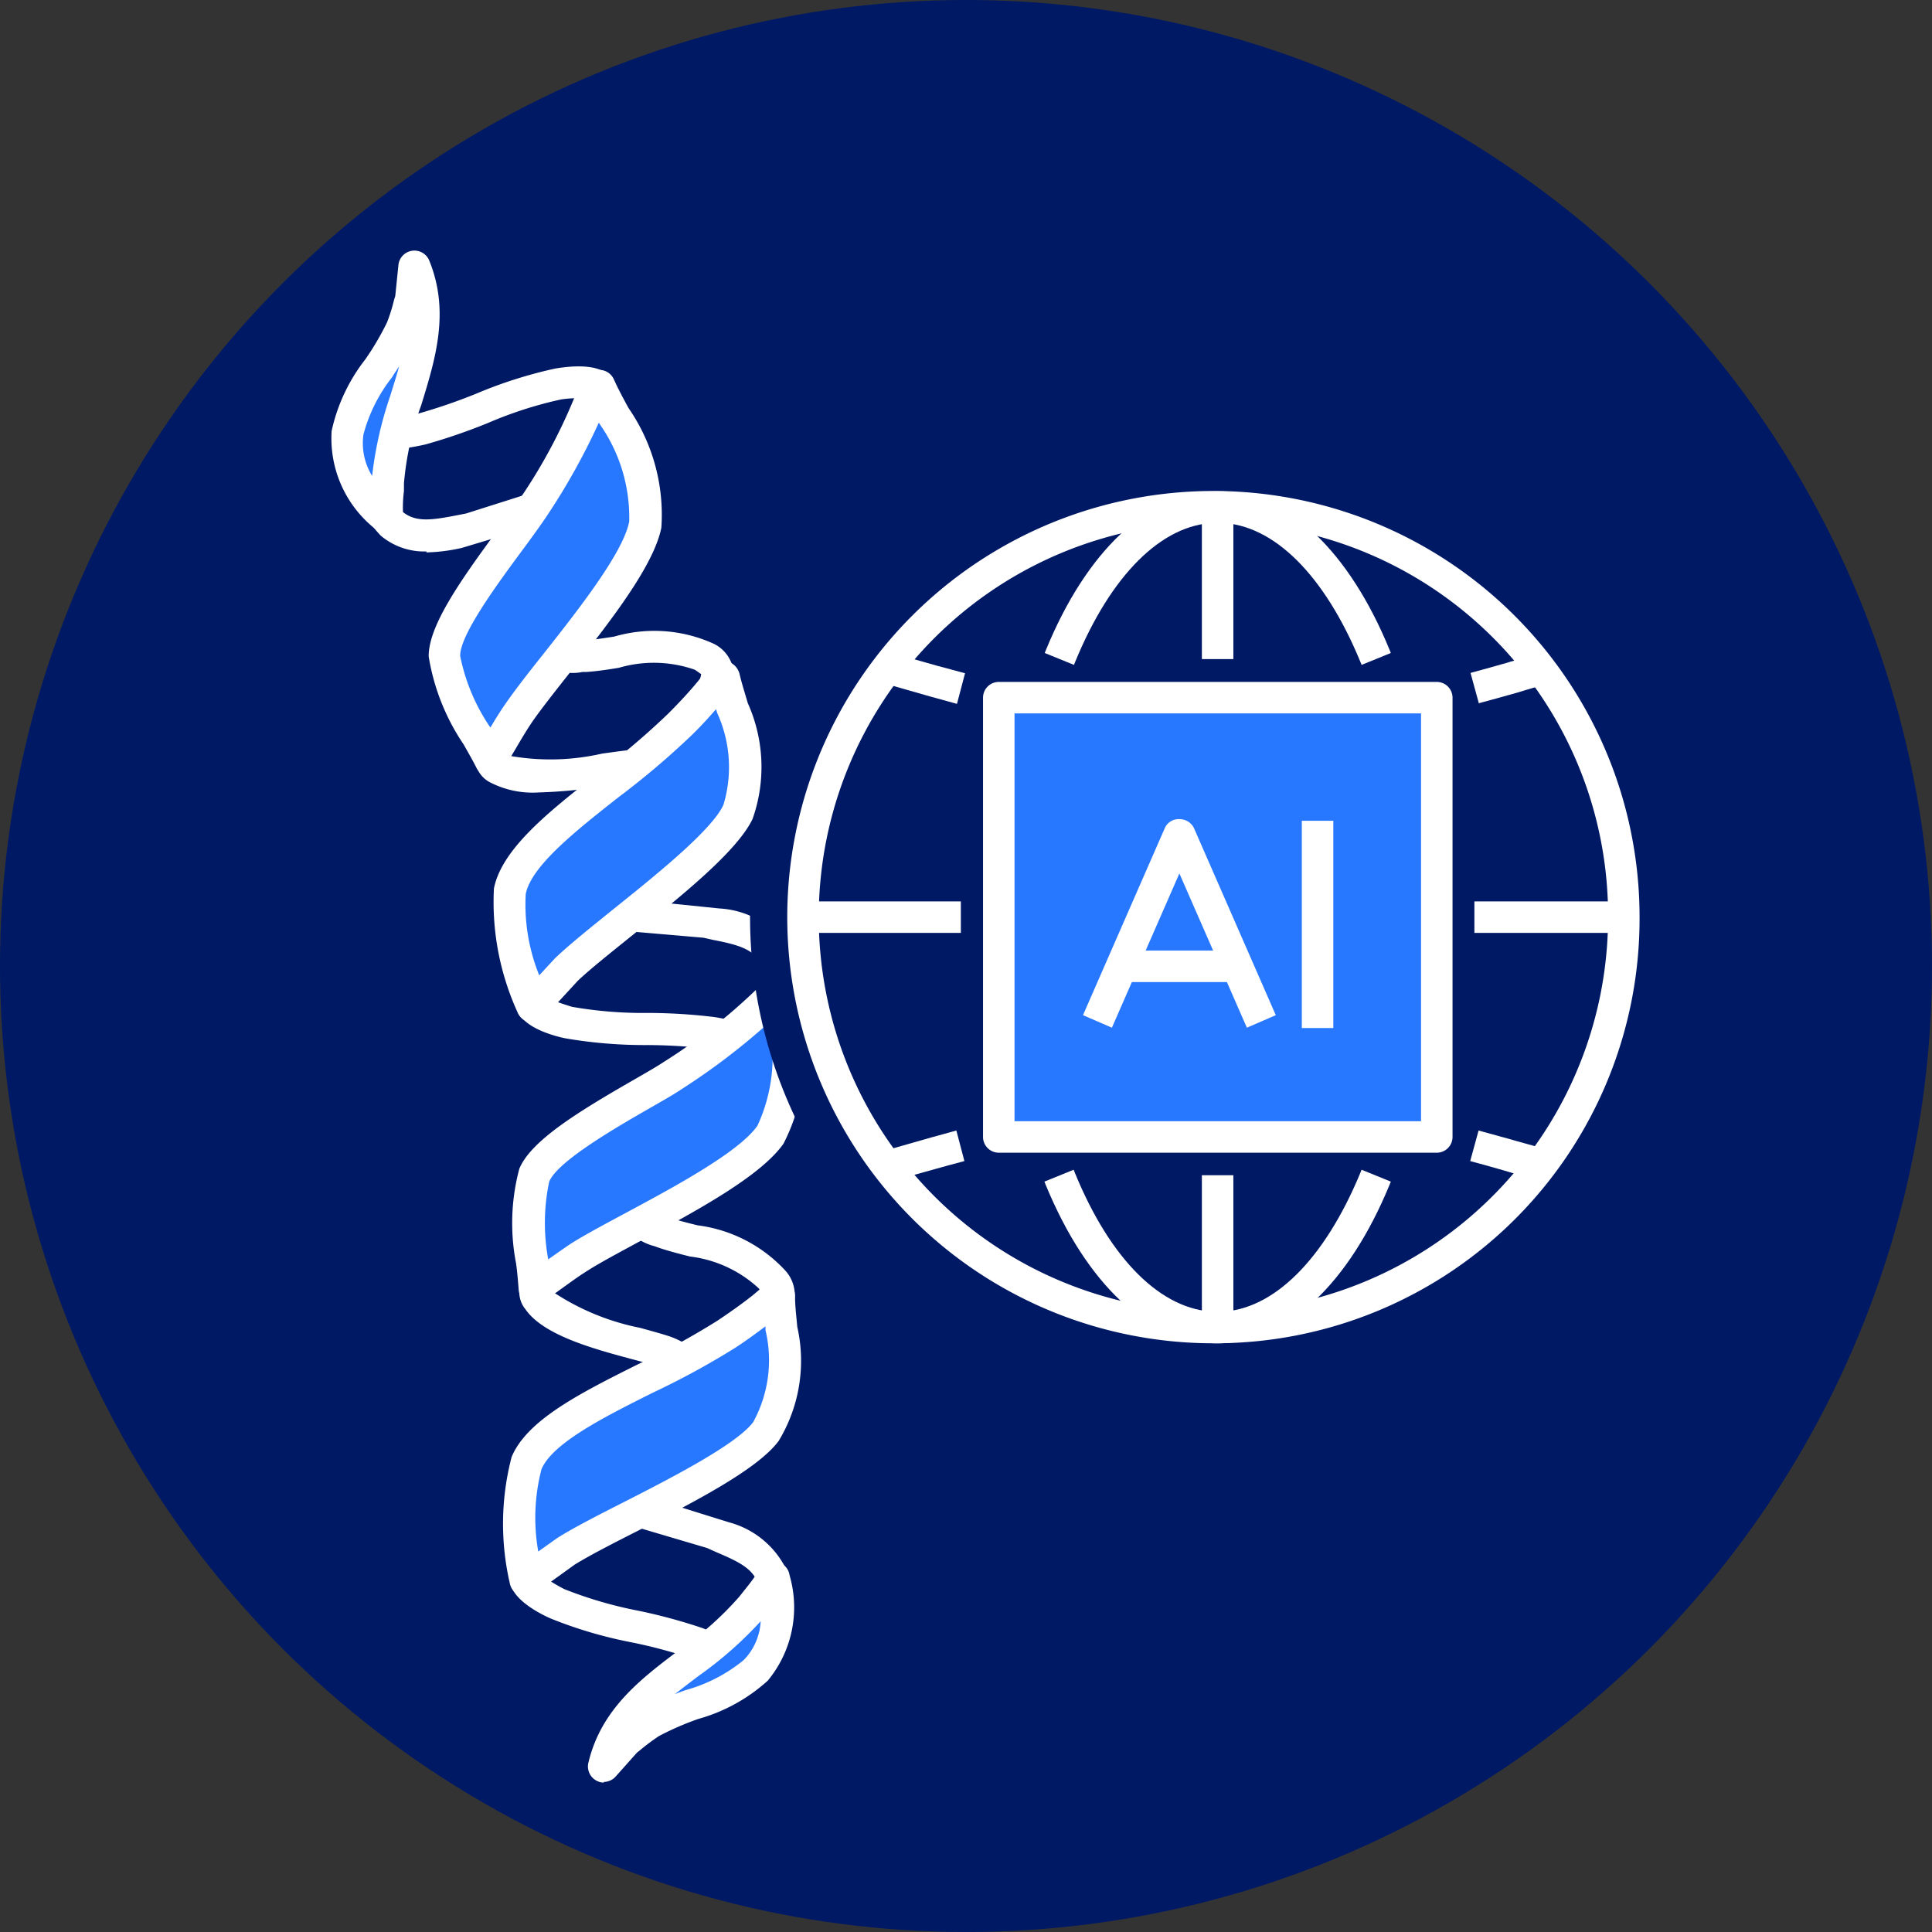 <svg xmlns="http://www.w3.org/2000/svg" width="60.12" height="60.12" viewBox="0 0 60.12 60.12">
  <rect x="0" y="0" width="60.12" height="60.12" fill="#333333" stroke="none"/>
  <g id="Group_51" data-name="Group 51" transform="translate(-373 -808)">
    <circle id="Ellipse_3" data-name="Ellipse 3" cx="30.06" cy="30.06" r="30.06" transform="translate(373 808)" fill="#001965"/>
    <g id="Group_31" data-name="Group 31" transform="translate(373 808)">
      <g id="Group_19" data-name="Group 19">
        <path id="Path_32" data-name="Path 32" d="M17.2,37.98a6.232,6.232,0,0,1,.78-.57c.91-.53,2.56-.8,3.25-1.55a3.016,3.016,0,0,0,.6-2.84,8.667,8.667,0,0,1-.68.87c-1.45,1.78-4.03,2.45-4.64,4.84l.69-.75" fill="#001965"/>
        <path id="Path_33" data-name="Path 33" d="M16.51,39.22a.533.533,0,0,1-.24-.06.51.51,0,0,1-.25-.56,6.247,6.247,0,0,1,2.86-3.42,9.824,9.824,0,0,0,1.87-1.61l.15-.18a8.121,8.121,0,0,0,.51-.66.494.494,0,0,1,.9.23,3.544,3.544,0,0,1-.73,3.24,5.324,5.324,0,0,1-2.15,1.14,8.55,8.55,0,0,0-1.21.5,4.938,4.938,0,0,0-.59.43l-.09.08-.66.72a.485.485,0,0,1-.37.16Zm4.89-4.86a10.978,10.978,0,0,1-1.93,1.63c-.24.18-.48.35-.71.53.11-.04.23-.08.34-.12a4.811,4.811,0,0,0,1.76-.88,1.955,1.955,0,0,0,.55-1.16Z" fill="#fff"/>
      </g>
      <g id="Group_20" data-name="Group 20">
        <path id="Path_34" data-name="Path 34" d="M11.3,13.57a13.611,13.611,0,0,0,1.8-.22c1.41-.36,2.86-1.15,4.26-1.41.19-.04,1.14-.12,1.22.07a12.819,12.819,0,0,1-1.64,3.71l-2.37.74c-.82.15-1.69.42-2.4-.19-.78-.67-.75-1.78-.88-2.71Z" fill="#001965"/>
        <path id="Path_35" data-name="Path 35" d="M13.27,17.16a2.1,2.1,0,0,1-1.42-.49,3.6,3.6,0,0,1-1-2.55c-.02-.16-.03-.32-.05-.47a.489.489,0,0,1,.1-.37.529.529,0,0,1,.34-.19l.61-.06a6.7,6.7,0,0,0,1.13-.15,17.414,17.414,0,0,0,1.84-.63,13.929,13.929,0,0,1,2.45-.78c.35-.06,1.52-.23,1.77.37a.447.447,0,0,1,.03.28,10.368,10.368,0,0,1-1.31,3.18c-.13.23-.25.46-.37.69a.492.492,0,0,1-.29.24l-2.73.82a5.514,5.514,0,0,1-1.1.14Zm-1.41-3.14a2.79,2.79,0,0,0,.65,1.89c.41.35.9.28,1.68.13l.31-.06,2.11-.67c.09-.17.19-.35.29-.52a11.412,11.412,0,0,0,1.1-2.4,3.625,3.625,0,0,0-.54.04,12.4,12.4,0,0,0-2.27.73,17.974,17.974,0,0,1-1.95.67,7.517,7.517,0,0,1-1.3.18h-.07Z" fill="#fff"/>
      </g>
      <g id="Group_21" data-name="Group 21">
        <path id="Path_36" data-name="Path 36" d="M12.79,9.3a7.793,7.793,0,0,1-.28.94c-.41.98-1.59,2.2-1.69,3.23a3.1,3.1,0,0,0,1.23,2.67,9.1,9.1,0,0,1,.02-1.12c.1-2.32,1.77-4.42.82-6.74L12.78,9.3" fill="#2878ff"/>
        <path id="Path_37" data-name="Path 37" d="M12.05,16.63a.465.465,0,0,1-.36-.16,3.59,3.59,0,0,1-1.37-3.06,5.525,5.525,0,0,1,1.05-2.23,8.722,8.722,0,0,0,.67-1.14,5.19,5.19,0,0,0,.22-.7l.04-.13.1-.98a.5.5,0,0,1,.95-.14c.66,1.6.2,3.08-.24,4.51a9.581,9.581,0,0,0-.54,2.44v.24a4.078,4.078,0,0,0-.02.84.516.516,0,0,1-.31.48.433.433,0,0,1-.19.04Zm.37-5.23c-.07.11-.15.22-.22.34a4.921,4.921,0,0,0-.89,1.78,1.939,1.939,0,0,0,.27,1.29,11.731,11.731,0,0,1,.57-2.51C12.24,12,12.34,11.7,12.42,11.4Z" fill="#fff"/>
      </g>
      <g id="Group_22" data-name="Group 22">
        <path id="Path_38" data-name="Path 38" d="M23.92,32.63a13.329,13.329,0,0,0-1.75-.48c-1.44-.2-3.09-.03-4.48-.32-.19-.04-1.1-.32-1.1-.54a12.824,12.824,0,0,1,2.93-2.81L22,28.7c.82.18,1.72.26,2.15,1.09.47.91.02,1.93-.22,2.84Z" fill="#001965"/>
        <path id="Path_39" data-name="Path 39" d="M23.92,33.13a.4.4,0,0,1-.13-.02c-.2-.05-.39-.12-.58-.18a6.739,6.739,0,0,0-1.11-.29,17.42,17.42,0,0,0-1.94-.12,14.537,14.537,0,0,1-2.57-.21c-.35-.07-1.49-.37-1.5-1.02a.5.5,0,0,1,.08-.27,10.384,10.384,0,0,1,2.42-2.44c.21-.16.41-.33.61-.49a.531.531,0,0,1,.36-.11l2.83.29a2.766,2.766,0,0,1,2.19,1.29,3.558,3.558,0,0,1-.05,2.74c-.05.15-.09.31-.13.46a.515.515,0,0,1-.23.31.553.553,0,0,1-.25.07Zm-6.63-1.97c.19.07.41.14.51.17a12.757,12.757,0,0,0,2.38.19,17.664,17.664,0,0,1,2.06.13,7.158,7.158,0,0,1,1.27.33.185.185,0,0,1,.07.02,2.732,2.732,0,0,0,.12-1.99c-.25-.48-.73-.61-1.5-.76l-.31-.07-2.21-.19-.46.37A11.407,11.407,0,0,0,17.29,31.16Z" fill="#fff"/>
      </g>
      <g id="Group_23" data-name="Group 23">
        <path id="Path_40" data-name="Path 40" d="M17.46,20.41a1.882,1.882,0,0,0,.77.03c1.09-.07,2.7-.61,3.68,0,.5.32.49.48.32.99a10.759,10.759,0,0,1-1.51,2.41c-.32.06-.65-.03-.97,0-1.04.08-3.36.64-4.23.08a.519.519,0,0,1-.19-.17c-.19-.47,1.76-2.87,2.14-3.34Z" fill="#001965"/>
        <path id="Path_41" data-name="Path 41" d="M16.75,24.66a2.89,2.89,0,0,1-1.51-.32.871.871,0,0,1-.38-.4c-.12-.3-.3-.75,2.21-3.84a.51.51,0,0,1,.5-.18.919.919,0,0,0,.45.03l.17-.02c.28-.02.59-.07.92-.12a4.463,4.463,0,0,1,3.05.2,1.109,1.109,0,0,1,.53,1.57c-.08.25-1.27,2.49-1.78,2.71l-.1.03a2.716,2.716,0,0,1-.69.02c-.11,0-.23-.02-.34-.01-.24.02-.55.07-.9.12a15.355,15.355,0,0,1-2.14.21Zm-.89-1.14a7.234,7.234,0,0,0,2.88-.07c.37-.05.71-.1.96-.12.16-.01.33,0,.49,0,.12,0,.24.01.34.01a17.319,17.319,0,0,0,1.21-2.08,1.3,1.3,0,0,0,.08-.29c0,.02-.06-.04-.2-.13a3.872,3.872,0,0,0-2.36-.06c-.36.06-.71.11-1.01.13h-.12a1.48,1.48,0,0,1-.48.02,14.327,14.327,0,0,0-1.8,2.57Z" fill="#fff"/>
      </g>
      <g id="Group_24" data-name="Group 24">
        <path id="Path_42" data-name="Path 42" d="M18.64,12.02c.61,1.32,1.74,2.85,1.45,4.31-.31,1.53-2.95,4.43-3.93,5.85-.32.47-.59.98-.9,1.47-.48-.94-1.41-2.3-1.42-3.23-.02-1.12,2.07-3.56,2.74-4.58a18.1,18.1,0,0,0,1.93-3.7C18.54,12.06,18.46,12.01,18.64,12.02Z" fill="#2878ff"/>
        <path id="Path_43" data-name="Path 43" d="M15.26,24.15h-.02a.476.476,0,0,1-.42-.27c-.11-.22-.25-.46-.39-.71a6.839,6.839,0,0,1-1.09-2.74c-.01-.94.96-2.33,2.14-3.93.27-.37.52-.69.67-.94a16.964,16.964,0,0,0,1.86-3.53.479.479,0,0,1,.15-.35.649.649,0,0,1,.5-.17.5.5,0,0,1,.44.29c.13.29.29.59.46.9a5.836,5.836,0,0,1,1.02,3.72c-.24,1.21-1.64,2.98-2.87,4.54-.45.57-.86,1.09-1.14,1.49-.19.28-.36.57-.53.86-.12.2-.23.39-.35.58a.482.482,0,0,1-.42.23Zm3.38-11.01a20.706,20.706,0,0,1-1.66,2.97c-.17.25-.42.6-.71.99-.73.99-1.96,2.64-1.95,3.31a6.015,6.015,0,0,0,.94,2.23c.15-.25.3-.5.47-.74.29-.42.71-.96,1.18-1.55,1.05-1.33,2.48-3.14,2.67-4.12a5.057,5.057,0,0,0-.93-3.05c0-.01-.01-.02-.02-.04Zm-.01-1.12Z" fill="#fff"/>
      </g>
      <g id="Group_25" data-name="Group 25">
        <path id="Path_44" data-name="Path 44" d="M22.52,21.07c.33,1.37,1.09,2.83.45,4.2-.62,1.33-4.09,3.72-5.33,4.9l-1.07,1.15a8.582,8.582,0,0,1-.71-3.58c.31-1.61,3.48-3.38,5.28-5.18.32-.32.66-.69.94-1.03.05-.06.42-.55.43-.45Z" fill="#2878ff"/>
        <path id="Path_45" data-name="Path 45" d="M16.57,31.81h-.1a.521.521,0,0,1-.37-.32,8.259,8.259,0,0,1-.73-3.84c.24-1.23,1.71-2.4,3.28-3.62a23.64,23.64,0,0,0,2.14-1.82c.31-.31.64-.66.92-1,.37-.46.58-.73.95-.62a.541.541,0,0,1,.35.37h0c.07.3.17.61.26.92a4.854,4.854,0,0,1,.15,3.6c-.47,1-2.21,2.4-3.75,3.63-.67.54-1.31,1.05-1.69,1.41l-1.04,1.13a.523.523,0,0,1-.37.16Zm5.71-9.74c-.25.29-.52.58-.78.83a25.125,25.125,0,0,1-2.23,1.89c-1.35,1.06-2.74,2.16-2.91,3.03a5.856,5.856,0,0,0,.42,2.53l.49-.53c.44-.42,1.09-.94,1.77-1.49,1.31-1.05,3.1-2.48,3.47-3.28a4.047,4.047,0,0,0-.2-2.88.381.381,0,0,0-.03-.1Z" fill="#fff"/>
      </g>
      <g id="Group_26" data-name="Group 26">
        <path id="Path_46" data-name="Path 46" d="M23.29,51.95a14.551,14.551,0,0,0-1.62-.83c-1.37-.49-3.02-.65-4.32-1.22-.18-.08-1.01-.54-.97-.75a12.9,12.9,0,0,1,3.43-2.16l2.38.71c.76.34,1.64.6,1.89,1.5.27.99-.37,1.89-.79,2.74Z" fill="#001965"/>
        <path id="Path_47" data-name="Path 47" d="M23.29,52.45a.593.593,0,0,1-.23-.05q-.27-.135-.54-.3a6,6,0,0,0-1.02-.5,15.2,15.2,0,0,0-1.88-.5,13.539,13.539,0,0,1-2.47-.73c-.33-.14-1.39-.67-1.26-1.3a.5.5,0,0,1,.13-.25,10.028,10.028,0,0,1,2.87-1.9l.69-.36a.554.554,0,0,1,.38-.04l2.72.85a2.786,2.786,0,0,1,1.89,1.7,3.569,3.569,0,0,1-.61,2.68c-.08.14-.15.28-.22.42a.48.48,0,0,1-.29.25.415.415,0,0,1-.16.03Zm-6.2-3.27c.17.11.37.22.47.27a12.86,12.86,0,0,0,2.29.67,16.835,16.835,0,0,1,2,.54,7.478,7.478,0,0,1,1.17.57c.02.01.05.03.07.04a2.727,2.727,0,0,0,.52-1.92c-.14-.52-.59-.74-1.32-1.05L22,48.17l-2.13-.63c-.17.09-.35.18-.53.27a11.021,11.021,0,0,0-2.26,1.38Z" fill="#fff"/>
      </g>
      <g id="Group_27" data-name="Group 27">
        <path id="Path_48" data-name="Path 48" d="M19.95,38.01a1.856,1.856,0,0,0,.69.33c1.03.37,2.72.51,3.37,1.46.33.49.26.63-.1,1.04a10.891,10.891,0,0,1-2.34,1.61,7.055,7.055,0,0,1-.89-.39c-.99-.34-3.33-.75-3.92-1.61a.493.493,0,0,1-.11-.23c.01-.51,2.75-1.93,3.29-2.21Z" fill="#001965"/>
        <path id="Path_49" data-name="Path 49" d="M21.57,42.95a.459.459,0,0,1-.1-.01,2.2,2.2,0,0,1-.64-.26,1.73,1.73,0,0,0-.31-.14c-.23-.08-.53-.16-.87-.25-1.23-.33-2.75-.75-3.3-1.55a.827.827,0,0,1-.19-.52c0-.32.02-.81,3.56-2.64a.489.489,0,0,1,.52.04,1.178,1.178,0,0,0,.4.21l.17.05c.26.09.57.17.9.25a4.484,4.484,0,0,1,2.72,1.4,1.125,1.125,0,0,1-.14,1.66c-.17.19-2.14,1.77-2.72,1.77Zm-4.32-2.72a7.525,7.525,0,0,0,2.67,1.09c.36.1.69.19.93.27a2.623,2.623,0,0,1,.45.21,1.945,1.945,0,0,0,.3.14,18.058,18.058,0,0,0,1.95-1.43,1.618,1.618,0,0,0,.19-.23h0s-.04-.06-.13-.19a3.826,3.826,0,0,0-2.14-.99c-.36-.09-.7-.18-.99-.28l-.11-.04a1.7,1.7,0,0,1-.44-.18,14.34,14.34,0,0,0-2.67,1.64Z" fill="#fff"/>
      </g>
      <g id="Group_28" data-name="Group 28">
        <path id="Path_50" data-name="Path 50" d="M24.37,30.78c.03,1.46.46,3.31-.39,4.53-.89,1.29-4.47,2.89-5.93,3.8-.48.3-.94.66-1.41.99-.07-1.06-.38-2.67-.02-3.53.43-1.04,3.32-2.44,4.33-3.11a18.29,18.29,0,0,0,3.25-2.62c.06-.06,0-.14.17-.06Z" fill="#2878ff"/>
        <path id="Path_51" data-name="Path 51" d="M16.64,40.6a.585.585,0,0,1-.22-.05.5.5,0,0,1-.28-.42c-.02-.25-.04-.52-.08-.81a6.548,6.548,0,0,1,.1-2.95c.36-.87,1.81-1.76,3.53-2.75.4-.23.75-.43.99-.59a17.7,17.7,0,0,0,3.11-2.49.55.55,0,0,1,.27-.26.613.613,0,0,1,.52.04.486.486,0,0,1,.28.44c0,.32.03.66.06,1.01a5.876,5.876,0,0,1-.54,3.82c-.71,1.01-2.69,2.08-4.44,3.02-.64.35-1.23.66-1.64.92-.29.18-.56.38-.84.58-.18.13-.37.27-.55.39a.468.468,0,0,1-.28.09Zm7.29-8.78a20.949,20.949,0,0,1-2.7,2.06c-.25.17-.62.38-1.04.62-1.06.61-2.84,1.64-3.1,2.27a6.225,6.225,0,0,0-.03,2.42c.24-.17.48-.34.72-.5.43-.27,1.03-.59,1.7-.95,1.49-.8,3.52-1.89,4.09-2.71a5.108,5.108,0,0,0,.37-3.17v-.04Zm.44-1.04Z" fill="#fff"/>
      </g>
      <g id="Group_29" data-name="Group 29">
        <path id="Path_52" data-name="Path 52" d="M24.24,40.34c.04,1.41.5,2.99-.4,4.2-.88,1.17-4.76,2.82-6.21,3.72l-1.28.92a8.587,8.587,0,0,1,.03-3.65c.63-1.51,4.09-2.61,6.22-4.01.37-.25.78-.54,1.13-.82.07-.05.52-.45.51-.36Z" fill="#2878ff"/>
        <path id="Path_53" data-name="Path 53" d="M16.36,49.68a.477.477,0,0,1-.2-.04.523.523,0,0,1-.3-.39,8.226,8.226,0,0,1,.06-3.91c.48-1.16,2.16-2,3.94-2.89a24.475,24.475,0,0,0,2.46-1.35c.36-.24.76-.52,1.1-.79.45-.38.72-.61,1.06-.42a.509.509,0,0,1,.26.44h0c0,.31.04.63.07.96a4.808,4.808,0,0,1-.58,3.55c-.66.89-2.65,1.91-4.41,2.81-.77.39-1.49.76-1.94,1.04l-1.25.9a.521.521,0,0,1-.29.09Zm7.45-8.4q-.495.375-.93.66a24.862,24.862,0,0,1-2.57,1.4c-1.54.77-3.12,1.57-3.46,2.38a6.005,6.005,0,0,0-.1,2.56l.59-.42c.51-.32,1.25-.7,2.04-1.1,1.49-.76,3.54-1.81,4.06-2.51a4.019,4.019,0,0,0,.38-2.86v-.11Z" fill="#fff"/>
      </g>
      <g id="Group_30" data-name="Group 30">
        <path id="Path_54" data-name="Path 54" d="M19.47,54.2a5.51,5.51,0,0,1,.78-.59c.91-.55,2.58-.86,3.26-1.63a3.088,3.088,0,0,0,.56-2.88,9.889,9.889,0,0,1-.67.89c-1.44,1.82-4.03,2.55-4.61,4.98l.68-.77" fill="#2878ff"/>
        <path id="Path_55" data-name="Path 55" d="M18.79,55.47a.465.465,0,0,1-.23-.06.5.5,0,0,1-.25-.56c.4-1.68,1.64-2.61,2.83-3.51a10.036,10.036,0,0,0,1.87-1.66l.15-.19a8.181,8.181,0,0,0,.5-.68.5.5,0,0,1,.91.21,3.575,3.575,0,0,1-.68,3.28,5.365,5.365,0,0,1-2.16,1.19,9.047,9.047,0,0,0-1.22.53,6.457,6.457,0,0,0-.59.44l-.1.08-.66.74a.5.5,0,0,1-.37.17Zm4.88-5.02a11.878,11.878,0,0,1-1.93,1.7c-.25.19-.5.38-.74.57.12-.05.25-.1.38-.14a4.887,4.887,0,0,0,1.76-.92,1.858,1.858,0,0,0,.53-1.2Z" fill="#fff"/>
      </g>
    </g>
    <circle id="Ellipse_4" data-name="Ellipse 4" cx="14.55" cy="14.55" r="14.55" transform="translate(396.34 821.99)" fill="#001965"/>
    <g id="Group_50" data-name="Group 50" transform="translate(373 808)">
      <g id="Group_32" data-name="Group 32">
        <path id="Path_56" data-name="Path 56" d="M37.89,41.69A13.151,13.151,0,1,1,50.91,28.54,13.1,13.1,0,0,1,37.89,41.69Zm0-25.54A12.391,12.391,0,1,0,50.15,28.54,12.341,12.341,0,0,0,37.89,16.15Z" fill="#fff"/>
        <path id="Path_57" data-name="Path 57" d="M37.89,41.8A13.261,13.261,0,1,1,51.02,28.54,13.211,13.211,0,0,1,37.89,41.8Zm0-26.29A13.041,13.041,0,1,0,50.8,28.55,12.989,12.989,0,0,0,37.89,15.51Zm0,25.54a12.5,12.5,0,1,1,12.37-12.5A12.452,12.452,0,0,1,37.89,41.05Zm0-24.79A12.281,12.281,0,1,0,50.04,28.54,12.23,12.23,0,0,0,37.89,16.26Z" fill="#fff"/>
      </g>
      <g id="Group_33" data-name="Group 33">
        <path id="Path_58" data-name="Path 58" d="M42.43,20.54c-1.13-2.74-2.75-4.34-4.45-4.39H37.8c-1.69.05-3.31,1.65-4.44,4.39l-.7-.29c1.25-3.03,3.11-4.8,5.13-4.86h.26c1.97.06,3.84,1.83,5.09,4.86l-.7.29Z" fill="#fff"/>
        <path id="Path_59" data-name="Path 59" d="M42.37,20.69l-.04-.1c-1.11-2.69-2.69-4.27-4.35-4.32H37.8c-1.65.05-3.23,1.62-4.34,4.32l-.04.1-.91-.37.04-.1c1.26-3.07,3.17-4.87,5.23-4.93h.28c2.02.06,3.92,1.86,5.18,4.93l.04.1ZM32.8,20.2l.49.2c1.14-2.72,2.78-4.31,4.5-4.36H38c1.71.05,3.35,1.64,4.49,4.36l.49-.2c-1.23-2.92-3.03-4.63-4.95-4.69h-.24c-1.96.06-3.77,1.77-5,4.69Z" fill="#fff"/>
      </g>
      <g id="Group_34" data-name="Group 34">
        <path id="Path_60" data-name="Path 60" d="M37.89,41.69h-.1c-2.02-.05-3.89-1.82-5.14-4.86l.7-.29c1.13,2.75,2.76,4.35,4.47,4.39h.14c1.71-.04,3.34-1.64,4.47-4.39l.7.29c-1.25,3.04-3.13,4.81-5.15,4.86h-.09Z" fill="#fff"/>
        <path id="Path_61" data-name="Path 61" d="M37.89,41.8h-.1c-2.07-.05-3.98-1.85-5.25-4.93l-.04-.1.91-.37.04.1c1.11,2.71,2.7,4.28,4.37,4.32h.14c1.66-.04,3.25-1.62,4.37-4.32l.04-.1.91.37-.04.1c-1.27,3.08-3.18,4.88-5.25,4.93ZM32.8,36.89c1.23,2.93,3.05,4.64,5,4.69h.18c1.95-.05,3.77-1.76,5-4.69l-.49-.2c-1.15,2.73-2.79,4.31-4.53,4.36h-.15c-1.73-.04-3.38-1.63-4.52-4.36l-.49.2Z" fill="#fff"/>
      </g>
      <g id="Group_35" data-name="Group 35">
        <rect id="Rectangle_10" data-name="Rectangle 10" width="4.53" height="0.76" transform="translate(46 28.16)" fill="#fff"/>
        <path id="Path_62" data-name="Path 62" d="M50.64,29.03H45.88v-.98h4.76Zm-4.53-.22h4.31v-.53H46.11Z" fill="#fff"/>
      </g>
      <g id="Group_36" data-name="Group 36">
        <rect id="Rectangle_11" data-name="Rectangle 11" width="4.53" height="0.76" transform="translate(25.25 28.16)" fill="#fff"/>
        <path id="Path_63" data-name="Path 63" d="M29.9,29.03H25.15v-.98H29.9Zm-4.54-.22h4.31v-.53H25.36Z" fill="#fff"/>
      </g>
      <g id="Group_37" data-name="Group 37">
        <path id="Path_64" data-name="Path 64" d="M46.1,21.76l-.2-.73c.36-.1.71-.2,1.1-.31.28-.08.57-.16.87-.25l.2.73-.87.25c-.38.11-.75.21-1.11.31Z" fill="#fff"/>
        <path id="Path_65" data-name="Path 65" d="M46.02,21.89l-.26-.95.11-.03c.34-.09.68-.19,1.04-.29l.06-.02c.28-.08.57-.16.88-.25l.11-.03.26.94-.11.03c-.21.06-.4.11-.59.17l-.33.1c-.36.1-.71.2-1.05.29l-.11.03Zm.02-.78.14.51c.31-.08.61-.17.94-.26l.33-.1c.16-.04.32-.09.49-.14l-.14-.51c-.27.07-.52.15-.77.22l-.06.02C46.65,20.94,46.34,21.03,46.04,21.11Z" fill="#fff"/>
      </g>
      <g id="Group_38" data-name="Group 38">
        <path id="Path_66" data-name="Path 66" d="M29.69,21.76c-.5-.13-1.02-.28-1.57-.44l-.41-.12.21-.73.41.12c.55.16,1.06.3,1.56.43l-.19.73Z" fill="#fff"/>
        <path id="Path_67" data-name="Path 67" d="M29.77,21.9l-.11-.03c-.45-.12-.9-.25-1.39-.39l-.7-.2.27-.94.52.15c.55.16,1.06.3,1.56.43l.11.03-.25.95Zm-1.93-.77.48.14c.45.13.87.25,1.28.36l.14-.51c-.47-.12-.94-.26-1.45-.41l-.3-.08-.15.51Z" fill="#fff"/>
      </g>
      <g id="Group_39" data-name="Group 39">
        <path id="Path_68" data-name="Path 68" d="M47.87,36.61c-.32-.09-.62-.17-.9-.25-.37-.11-.72-.21-1.07-.3l.2-.73c.35.09.7.2,1.08.3.28.08.58.16.9.25l-.2.73Z" fill="#fff"/>
        <path id="Path_69" data-name="Path 69" d="M47.95,36.75l-.11-.03c-.27-.08-.53-.15-.78-.22l-.27-.08c-.32-.09-.62-.18-.93-.26l-.11-.03.26-.95.11.03c.35.1.71.19,1.08.3.28.08.58.16.9.25l.11.03-.26.94Zm-1.91-.77c.27.07.54.15.82.23l.27.08c.21.06.44.12.67.19l.14-.51c-.28-.08-.54-.15-.79-.22-.34-.1-.66-.19-.97-.27l-.14.51Z" fill="#fff"/>
      </g>
      <g id="Group_40" data-name="Group 40">
        <path id="Path_70" data-name="Path 70" d="M27.91,36.6l-.21-.73.41-.12c.56-.16,1.07-.3,1.57-.44l.19.73c-.5.13-1.01.28-1.56.43l-.41.12Z" fill="#fff"/>
        <path id="Path_71" data-name="Path 71" d="M27.83,36.74l-.27-.94.7-.2c.49-.14.94-.27,1.39-.39l.11-.03.25.95-.11.03c-.5.13-1.01.28-1.56.43l-.52.15Zm.01-.78.15.51.3-.09c.51-.15.99-.28,1.45-.4l-.14-.51c-.41.11-.83.23-1.28.36l-.48.14Z" fill="#fff"/>
      </g>
      <g id="Group_41" data-name="Group 41">
        <rect id="Rectangle_12" data-name="Rectangle 12" width="0.76" height="4.63" transform="translate(37.51 36.68)" fill="#fff"/>
        <path id="Path_72" data-name="Path 72" d="M38.38,41.42H37.4V36.57h.98Zm-.75-.22h.53V36.8h-.53Z" fill="#fff"/>
      </g>
      <g id="Group_42" data-name="Group 42">
        <rect id="Rectangle_13" data-name="Rectangle 13" width="0.76" height="4.63" transform="translate(37.51 15.77)" fill="#fff"/>
        <path id="Path_73" data-name="Path 73" d="M38.38,20.51H37.4V15.66h.98Zm-.75-.22h.53v-4.4h-.53Z" fill="#fff"/>
      </g>
      <g id="Group_45" data-name="Group 45">
        <g id="Group_43" data-name="Group 43">
          <rect id="Rectangle_14" data-name="Rectangle 14" width="13.63" height="13.67" transform="translate(31.08 21.71)" fill="#2878ff"/>
          <path id="Path_74" data-name="Path 74" d="M44.82,35.49H30.97V21.6H44.82Zm-13.63-.22H44.6V21.82H31.19V35.27Z" fill="#fff"/>
        </g>
        <g id="Group_44" data-name="Group 44">
          <path id="Path_75" data-name="Path 75" d="M44.71,35.76H31.08a.38.38,0,0,1-.38-.38V21.71a.38.38,0,0,1,.38-.38H44.71a.38.38,0,0,1,.38.38V35.38A.38.38,0,0,1,44.71,35.76ZM31.45,35H44.33V22.08H31.45Z" fill="#fff"/>
          <path id="Path_76" data-name="Path 76" d="M44.71,35.87H31.08a.491.491,0,0,1-.49-.49V21.71a.491.491,0,0,1,.49-.49H44.71a.491.491,0,0,1,.49.49V35.38A.491.491,0,0,1,44.71,35.87ZM31.08,21.44a.269.269,0,0,0-.27.27V35.38a.269.269,0,0,0,.27.27H44.71a.269.269,0,0,0,.27-.27V21.71a.269.269,0,0,0-.27-.27H31.08ZM44.44,35.11H31.34V21.97h13.1Zm-12.87-.22H44.22V22.2H31.57V34.89Z" fill="#fff"/>
        </g>
      </g>
      <g id="Group_48" data-name="Group 48">
        <g id="Group_46" data-name="Group 46">
          <rect id="Rectangle_15" data-name="Rectangle 15" width="3.37" height="0.76" transform="translate(35.04 29.69)" fill="#fff"/>
          <path id="Path_77" data-name="Path 77" d="M38.52,30.56H34.93v-.98h3.59Zm-3.37-.23h3.14V29.8H35.15Z" fill="#fff"/>
        </g>
        <g id="Group_47" data-name="Group 47">
          <path id="Path_78" data-name="Path 78" d="M38.86,31.83,36.7,26.9l-2.16,4.93-.69-.3,2.51-5.72a.4.4,0,0,1,.69,0l2.51,5.72-.69.3Z" fill="#fff"/>
          <path id="Path_79" data-name="Path 79" d="M38.8,31.98l-2.1-4.8-2.1,4.8-.9-.39,2.55-5.83a.471.471,0,0,1,.45-.27h0a.5.5,0,0,1,.45.27l2.55,5.83Zm-2.1-5.36,2.22,5.07.49-.21-2.46-5.62a.251.251,0,0,0-.24-.14h0a.251.251,0,0,0-.24.14l-2.46,5.62.49.21,2.22-5.07Z" fill="#fff"/>
        </g>
      </g>
      <g id="Group_49" data-name="Group 49">
        <rect id="Rectangle_16" data-name="Rectangle 16" width="0.76" height="6.23" transform="translate(40.63 25.66)" fill="#fff"/>
        <path id="Path_80" data-name="Path 80" d="M41.49,31.99h-.98V25.54h.98v6.45Zm-.75-.22h.53v-6h-.53Z" fill="#fff"/>
      </g>
    </g>
  </g>
</svg>
